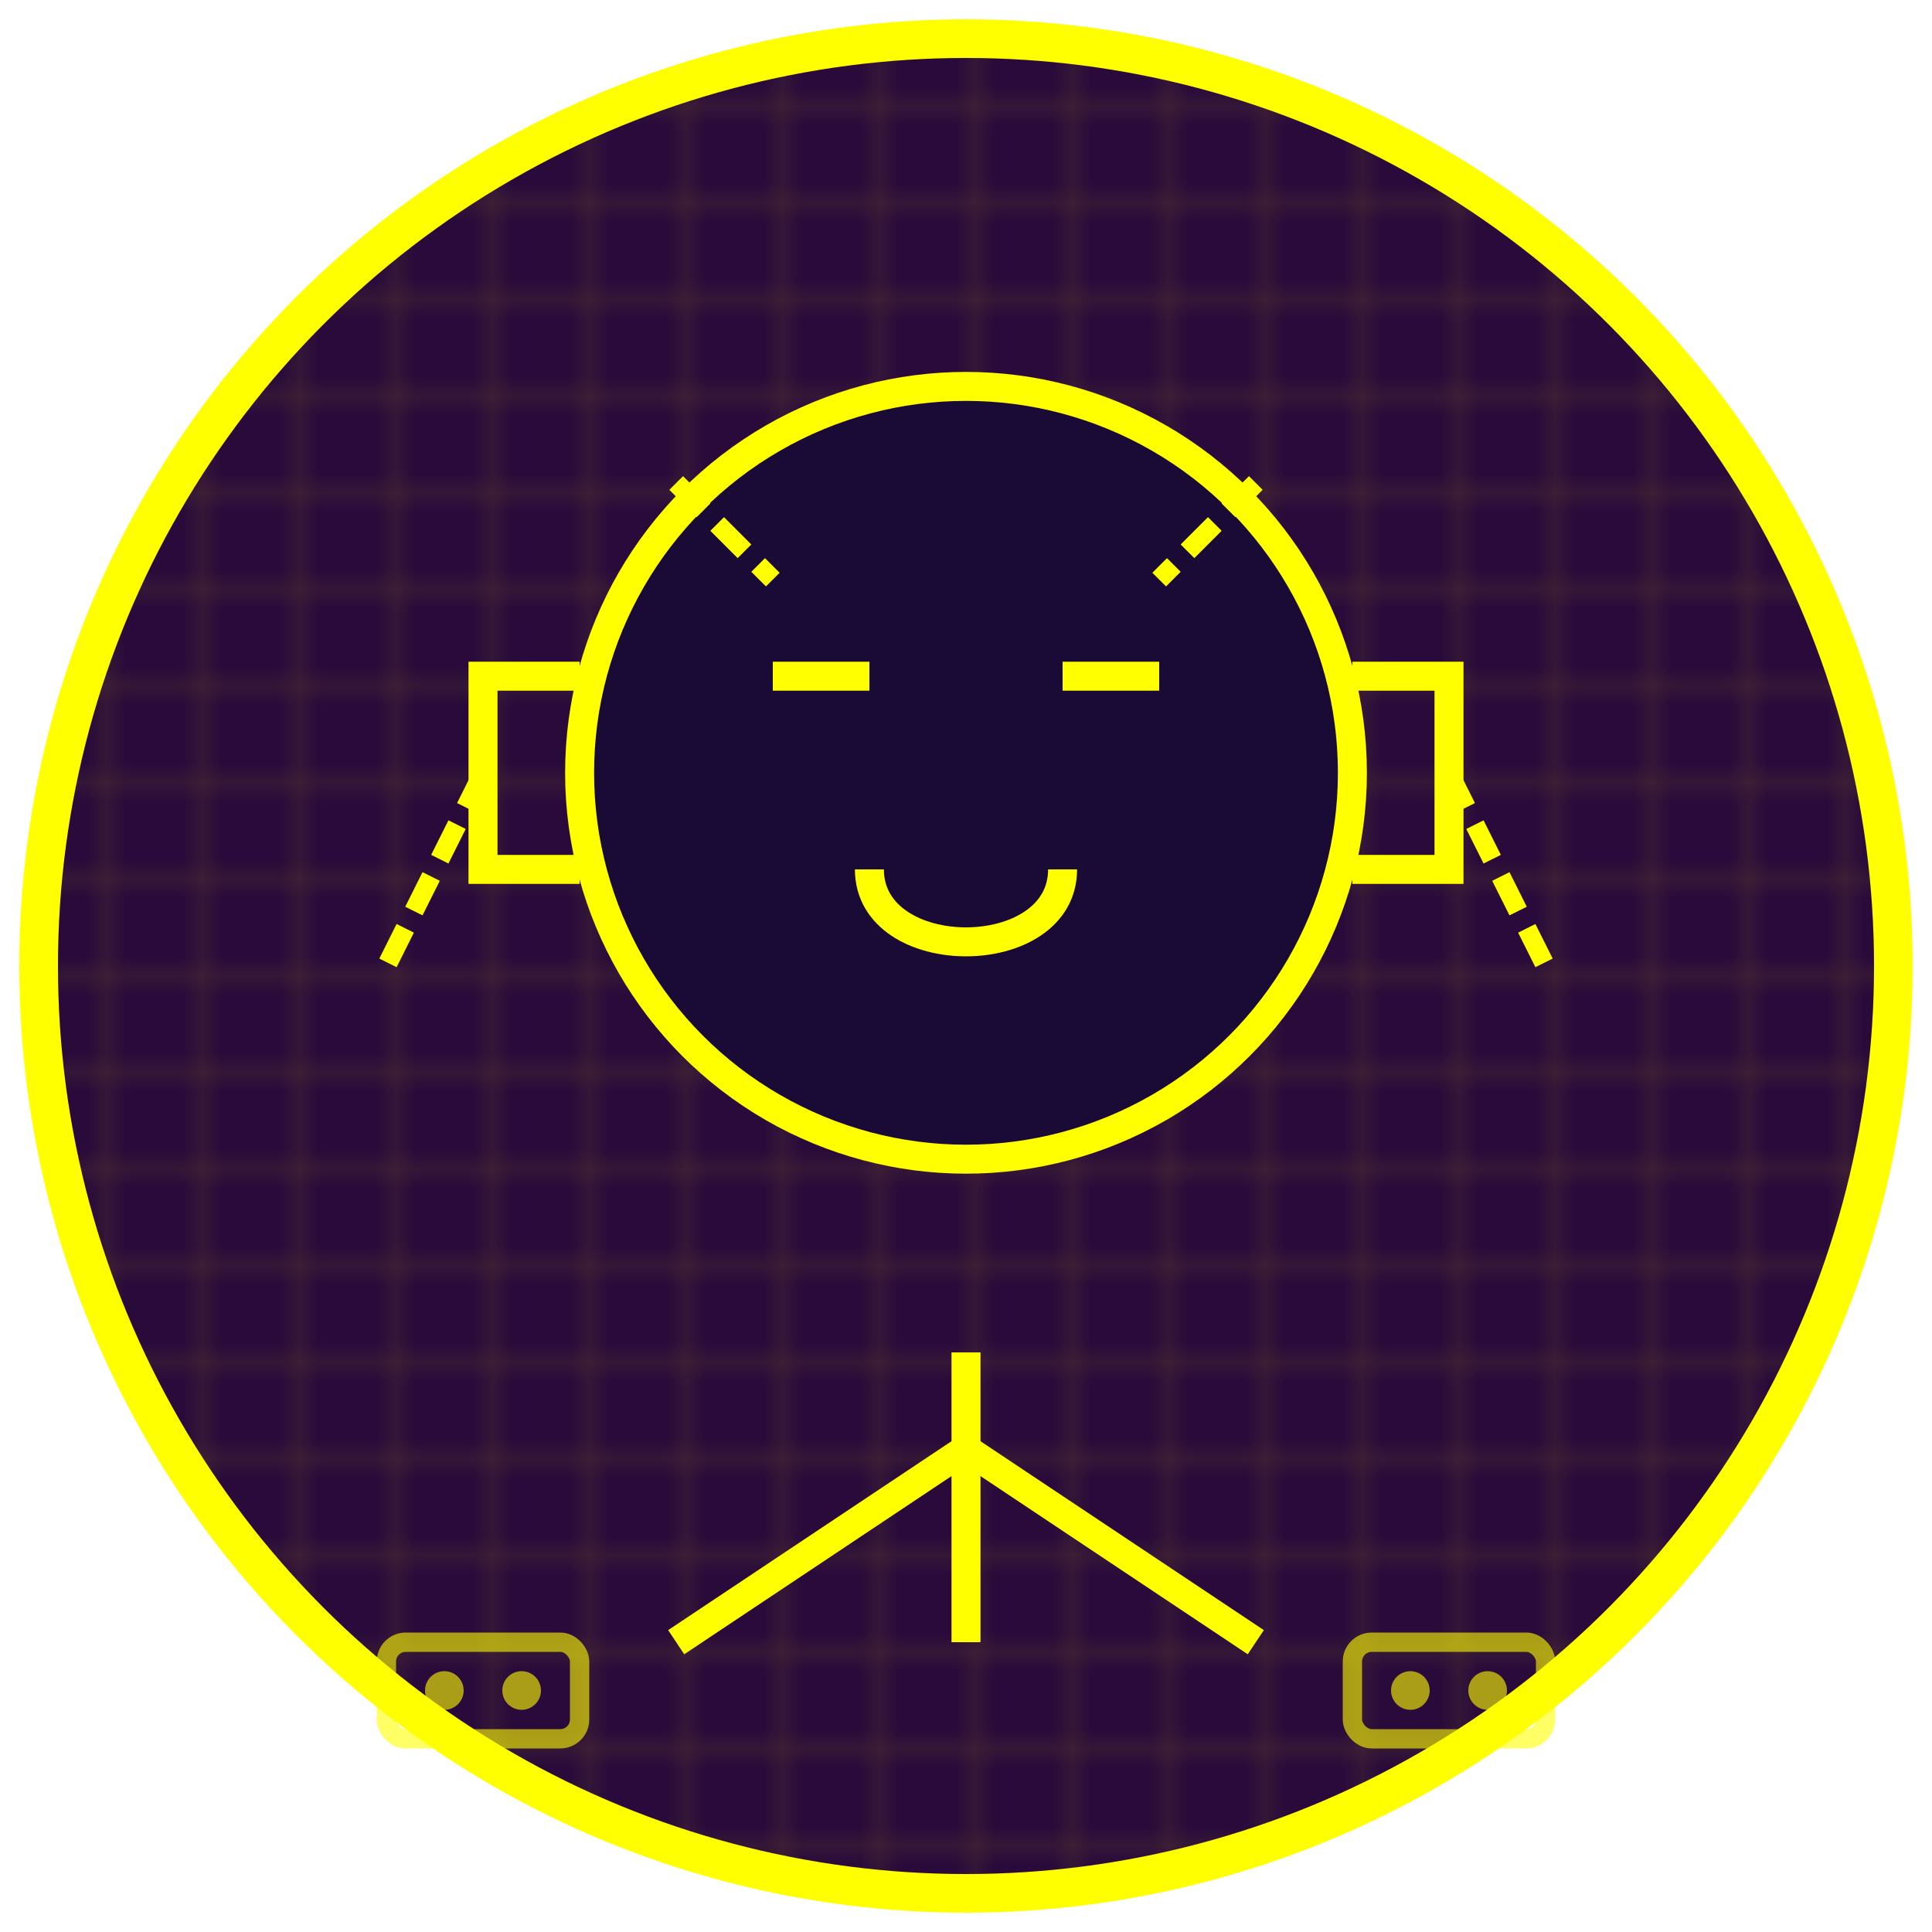 <svg xmlns="http://www.w3.org/2000/svg" width="100" height="100" viewBox="0 0 100 100">
  <defs>
    <!-- Glowing Effect for Neon -->
    <filter id="glow" x="-30%" y="-30%" width="160%" height="160%">
      <feGaussianBlur stdDeviation="3" result="blur"/>
      <feComposite in="SourceGraphic" in2="blur" operator="over"/>
    </filter>
    <!-- Background Pattern -->
    <pattern id="smallGrid" width="5" height="5" patternUnits="userSpaceOnUse">
      <path d="M 5 0 L 0 0 0 5" fill="none" stroke="#ffff00" stroke-width="0.5" stroke-opacity="0.2"/>
    </pattern>
  </defs>
  
  <!-- Background Circle -->
  <circle cx="50" cy="50" r="48" fill="#2a0a3a" stroke="#ffff00" stroke-width="2"/>
  <circle cx="50" cy="50" r="48" fill="url(#smallGrid)"/>
  
  <!-- Abstract Persona -->
  <g transform="translate(50, 40)" filter="url(#glow)">
    <!-- Head -->
    <circle cx="0" cy="0" r="20" fill="#190a36" stroke="#ffff00" stroke-width="1.5"/>
    
    <!-- Gaming-Themed Elements -->
    <path d="M-10,-5 L-5,-5 M5,-5 L10,-5" stroke="#ffff00" stroke-width="1.5"/>
    <path d="M-5,5 C-5,10 5,10 5,5" stroke="#ffff00" stroke-width="1.5" fill="none"/>
    
    <!-- Headset Element -->
    <path d="M-20,-5 L-25,-5 L-25,5 L-20,5" stroke="#ffff00" stroke-width="1.5" fill="none"/>
    <path d="M20,-5 L25,-5 L25,5 L20,5" stroke="#ffff00" stroke-width="1.5" fill="none"/>
    <path d="M-25,0 L-30,10 M25,0 L30,10" stroke="#ffff00" stroke-width="1" stroke-dasharray="2,1"/>
    
    <!-- Cyber Elements -->
    <path d="M-15,-15 L-10,-10 M15,-15 L10,-10" stroke="#ffff00" stroke-width="1" stroke-dasharray="2,1"/>
  </g>
  
  <!-- Lower Body - Subtle Suggestion of Gaming Position -->
  <g transform="translate(50, 70)" filter="url(#glow)">
    <path d="M0,0 L0,15" stroke="#ffff00" stroke-width="1.5"/>
    <path d="M0,5 L-15,15 M0,5 L15,15" stroke="#ffff00" stroke-width="1.5"/>
  </g>
  
  <!-- Decorative Gaming Elements -->
  <g transform="translate(20, 85)" opacity="0.6">
    <rect x="0" y="0" width="10" height="5" rx="1" fill="none" stroke="#ffff00" stroke-width="1"/>
    <circle cx="3" cy="2.5" r="1" fill="#ffff00"/>
    <circle cx="7" cy="2.5" r="1" fill="#ffff00"/>
  </g>
  
  <g transform="translate(70, 85)" opacity="0.6">
    <rect x="0" y="0" width="10" height="5" rx="1" fill="none" stroke="#ffff00" stroke-width="1"/>
    <circle cx="3" cy="2.5" r="1" fill="#ffff00"/>
    <circle cx="7" cy="2.5" r="1" fill="#ffff00"/>
  </g>
</svg>

